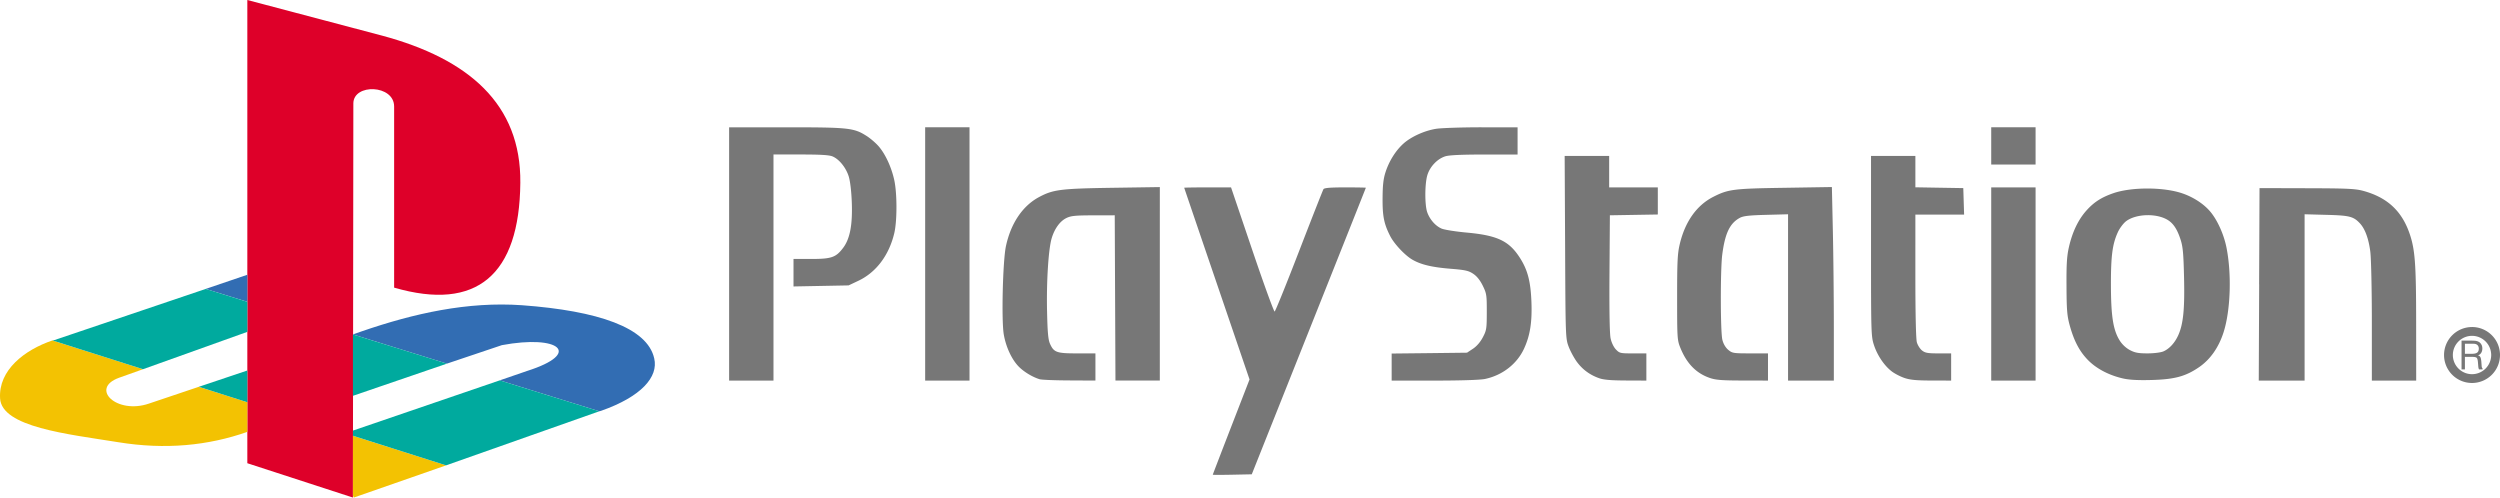 <svg xmlns="http://www.w3.org/2000/svg" width="567.927" height="113.032" viewBox="0.25 0 567.927 113.032"><path fill="#777" d="M165.884 28.918v57.54h10.078V35.095h6.186c4.461 0 6.475.12 7.233.438 1.496.625 3.036 2.529 3.667 4.521.331 1.047.604 3.313.701 5.831.2 5.154-.398 8.356-1.971 10.433-1.641 2.168-2.645 2.51-7.284 2.51h-3.982v6.246l6.257-.121 6.258-.121 2.214-1.047c4.045-1.908 6.982-5.811 8.167-10.84.662-2.808.652-9.086-.021-12.099-.646-2.896-1.991-5.813-3.504-7.579-.633-.738-1.857-1.797-2.712-2.347-2.933-1.882-4.062-2.001-18.356-2.001h-12.931zm44.535 0v57.54h10.077v-57.54h-10.077zm126.372 0c-4.514.001-9.158.16-10.32.346-2.623.418-5.682 1.805-7.416 3.372-1.748 1.579-3.234 3.949-4.043 6.44-.502 1.548-.66 2.959-.68 5.933-.029 4.103.316 5.851 1.727 8.614.916 1.798 3.361 4.393 5.039 5.363 1.949 1.13 4.441 1.728 8.729 2.072 3.26.265 4.02.426 5.08 1.129.834.551 1.563 1.453 2.184 2.711.869 1.771.918 2.142.914 5.953-.004 3.801-.057 4.176-.896 5.771-.566 1.084-1.385 2.032-2.242 2.603l-1.354.896-8.563.103-8.555.092v6.145h9.73c5.92 0 10.412-.146 11.459-.367 3.984-.838 7.299-3.42 8.908-6.938 1.355-2.963 1.834-6.008 1.656-10.575-.188-4.816-.9-7.44-2.824-10.32-2.391-3.575-5.064-4.801-11.855-5.423-2.512-.23-5.086-.635-5.719-.904-1.398-.592-2.705-2.082-3.281-3.738-.566-1.633-.561-6.361.021-8.359.57-1.973 2.305-3.79 4.135-4.338.883-.266 3.852-.396 8.848-.396H345v-6.18h-8.209v-.005zm115.806 0v8.453h10.078v-8.453h-10.078zm-96.902 6.502l.104 20.723c.09 20.398.105 20.754.803 22.604.393 1.033 1.229 2.58 1.857 3.443 1.293 1.76 2.973 2.994 5.1 3.738 1.023.359 2.764.498 6.064.51l4.633.02v-6.176h-3.027c-2.881 0-3.068-.039-3.891-.895-.508-.529-1.006-1.563-1.207-2.52-.221-1.033-.313-6.406-.256-14.791l.092-13.166 5.445-.092 5.445-.092V42.57h-11.052v-7.15h-10.11zm69.596 0v20.469c0 19.797.023 20.54.672 22.512.771 2.348 2.338 4.672 4.043 5.973.65.498 1.939 1.166 2.863 1.482 1.289.445 2.73.582 6.156.59l4.469.01V80.28h-2.885c-2.41 0-3.02-.104-3.727-.662-.467-.365-.996-1.205-1.18-1.867-.205-.74-.336-6.584-.336-15.105V48.748h11.072l-.094-3.007-.092-3.008-5.445-.09-5.439-.093v-7.13h-10.077zm-8.889 7.069l-10.758.174c-11.568.178-12.766.32-16.162 2.042-3.799 1.925-6.447 5.663-7.648 10.788-.502 2.138-.59 3.979-.59 12.109 0 9.23.027 9.661.742 11.428 1.441 3.561 3.586 5.76 6.674 6.826 1.361.471 2.781.58 7.457.588l5.771.012v-6.178h-4.043c-3.828 0-4.088-.047-4.998-.813-.602-.506-1.092-1.35-1.32-2.256-.453-1.793-.475-15.938-.031-19.361.631-4.865 1.727-7.146 4.014-8.371.787-.42 2.146-.57 5.977-.67l4.957-.132V86.456H416.844V74.315c0-6.674-.104-16.566-.225-21.982l-.217-9.844zM263.73 42.5l-10.808.162c-11.746.181-13.433.396-16.64 2.113-3.725 1.994-6.385 5.936-7.508 11.123-.713 3.295-1.047 16.791-.498 20.054.48 2.846 1.811 5.713 3.404 7.334 1.172 1.192 3.117 2.368 4.743 2.864.447.138 3.481.259 6.745.272l5.932.031V80.28h-4.154c-4.687 0-5.303-.221-6.187-2.234-.395-.896-.549-2.662-.65-7.416-.146-6.756.324-14.085 1.056-16.52.657-2.185 1.881-3.863 3.321-4.57 1.052-.516 2.019-.613 6.125-.62l4.875-.011.082 18.773.082 18.771h10.078v-21.98l.002-21.973zm10.85.071c-2.928 0-5.319.037-5.313.082.004.045 3.346 9.857 7.426 21.811l7.416 21.738-4.176 10.771c-2.295 5.927-4.175 10.817-4.175 10.868s1.993.051 4.429 0l4.43-.092 12.951-32.508c7.127-17.879 12.963-32.542 12.963-32.588.002-.045-2.102-.082-4.684-.082-3.404 0-4.766.113-4.947.408-.137.223-2.627 6.543-5.525 14.049-2.896 7.504-5.396 13.688-5.564 13.744-.17.057-2.473-6.266-5.107-14.049l-4.796-14.152h-5.328zm178.017 0v43.884h10.078V42.571h-10.078zm60.951.162l-.094 21.861h.012l-.092 21.861H523.786V48.676l4.957.133c5.262.137 6.141.356 7.619 1.939 1.156 1.24 1.984 3.499 2.354 6.439.191 1.539.348 8.603.348 16.011v13.258h10.074l-.01-12.922c-.002-13.705-.242-16.957-1.563-20.673-1.797-5.053-5.104-8.049-10.482-9.508-1.779-.483-3.68-.567-12.811-.59l-10.724-.03zm-25.478.092c-2.842 0-5.674.357-7.709 1.057-2.709.932-4.41 2.023-6.117 3.921-1.852 2.06-3.193 4.849-3.98 8.259-.479 2.09-.596 3.845-.564 8.938.023 5.358.133 6.729.711 8.849.979 3.596 2.26 6.017 4.205 7.985 1.916 1.938 4.748 3.422 7.936 4.146 1.434.324 3.422.427 6.461.345 5.238-.14 7.73-.814 10.787-2.904 2.563-1.752 4.5-4.517 5.598-7.996 1.57-4.967 1.846-13.155.641-19.198-.586-2.936-2.01-6.119-3.598-8.056-1.492-1.821-3.936-3.418-6.551-4.287-2.117-.702-4.978-1.059-7.82-1.059zm.123 6.054c1.475 0 2.953.285 4.113.873 1.514.768 2.465 2.104 3.291 4.632.541 1.653.676 3.158.803 8.625.166 7.142-.162 10.507-1.27 13.043-.781 1.793-2.045 3.187-3.434 3.779-.596.254-2.156.446-3.605.446-2.055 0-2.844-.146-3.992-.75-.902-.478-1.773-1.295-2.336-2.204-1.469-2.371-1.953-5.48-1.973-12.484-.016-6.668.328-9.347 1.557-12.06.416-.92 1.256-2.043 1.879-2.52 1.184-.903 3.07-1.38 4.967-1.38zM559.435 83.913h.77v-2.836h1.756c.48 0 .795.078.939.232.139.148.229.492.268 1.031l.068.836c.012.16.027.293.055.4.021.113.063.228.117.334h.807v-.209a.52.52 0 0 1-.135-.205 1.15 1.15 0 0 1-.072-.352l-.07-.973c-.047-.473-.107-.797-.188-.973a.79.79 0 0 0-.611-.477c.311-.07.555-.244.742-.525.189-.285.283-.633.283-1.039 0-.334-.068-.625-.207-.871a1.566 1.566 0 0 0-.617-.635 2.156 2.156 0 0 0-.777-.234 9.378 9.378 0 0 0-.914-.035h-2.209v6.527h-.004v.004zm.772-3.538v-2.289h1.557c.307 0 .523.008.662.021.205.033.369.094.488.176a.916.916 0 0 1 .328.367c.08.158.121.334.121.525 0 .434-.121.738-.367.922-.246.186-.648.273-1.207.273l-1.582.005z"/><path fill="#777" d="M555.466 80.648a6.356 6.356 0 0 1 6.287-6.354.821.821 0 0 1 .07-.004 6.358 6.358 0 0 1 6.354 6.358h-.002a6.352 6.352 0 0 1-6.354 6.354 6.353 6.353 0 0 1-6.355-6.354zm2 0a4.36 4.36 0 0 0 4.357 4.356 4.365 4.365 0 0 0 4.354-4.356 4.364 4.364 0 0 0-4.227-4.354h-.129a4.359 4.359 0 0 0-4.355 4.354zm3.953-4.442a1.05 1.05 0 0 1 .039.017.852.852 0 0 1-.17-.087l-.039-.024c.061.041.12.073.17.094zm-.47-.431l-.004-.008.004.008zm-.012-.021l-.006-.01.006.01zm-.113-.466c0-.113.021-.227.059-.332a.825.825 0 0 0-.059.332z"/><path fill="#DE0029" d="M80.521 23.506l-.099 89.525-23.986-7.801V0l30.618 8.096c19.6 5.267 31.592 15.507 31.398 33.45-.195 20.873-9.849 29.257-28.667 23.796V24.188c-.002-4.976-9.264-5.267-9.264-.682z"/><path fill="#F3C202" d="M45.416 87.87l-11.31 3.805c-7.315 2.537-13.555-3.412-6.827-5.854l5.46-1.947-20.575-6.537C5.826 79.485-.124 84.067.268 90.505c.39 6.533 15.31 8.097 26.815 9.947 10.726 1.754 20.477.779 29.351-2.342v-6.73l-11.018-3.51zm35.2 25.162l20.965-7.313-21.16-6.729v13.557l.195.485z"/><path fill="#326DB3" d="M136.394 93.431l.39-.099c9.166-3.219 13.066-7.707 12.091-11.898-1.56-7.021-12.773-10.826-30.033-12.094-12.384-.877-24.572 1.854-36.468 5.947l-1.95.686 21.355 6.633 12.48-4.197c13.067-2.436 18.333 1.854 5.755 5.854l-6.242 2.146 22.622 7.022zM56.436 62.418l-9.459 3.217 9.46 2.926v-6.143z"/><path fill="#00AA9E" d="M101.582 105.717l34.812-12.287-22.624-7.021-33.348 11.41v1.17l21.16 6.728zM56.436 84.165L45.417 87.87l11.02 3.512v-7.217zm23.985 5.755V75.975l21.355 6.631-21.355 7.314zM32.74 83.874l23.696-8.484v-6.826l-9.459-2.928-34.324 11.605c-.097 0-.292.096-.487.096l20.574 6.537z"/></svg>